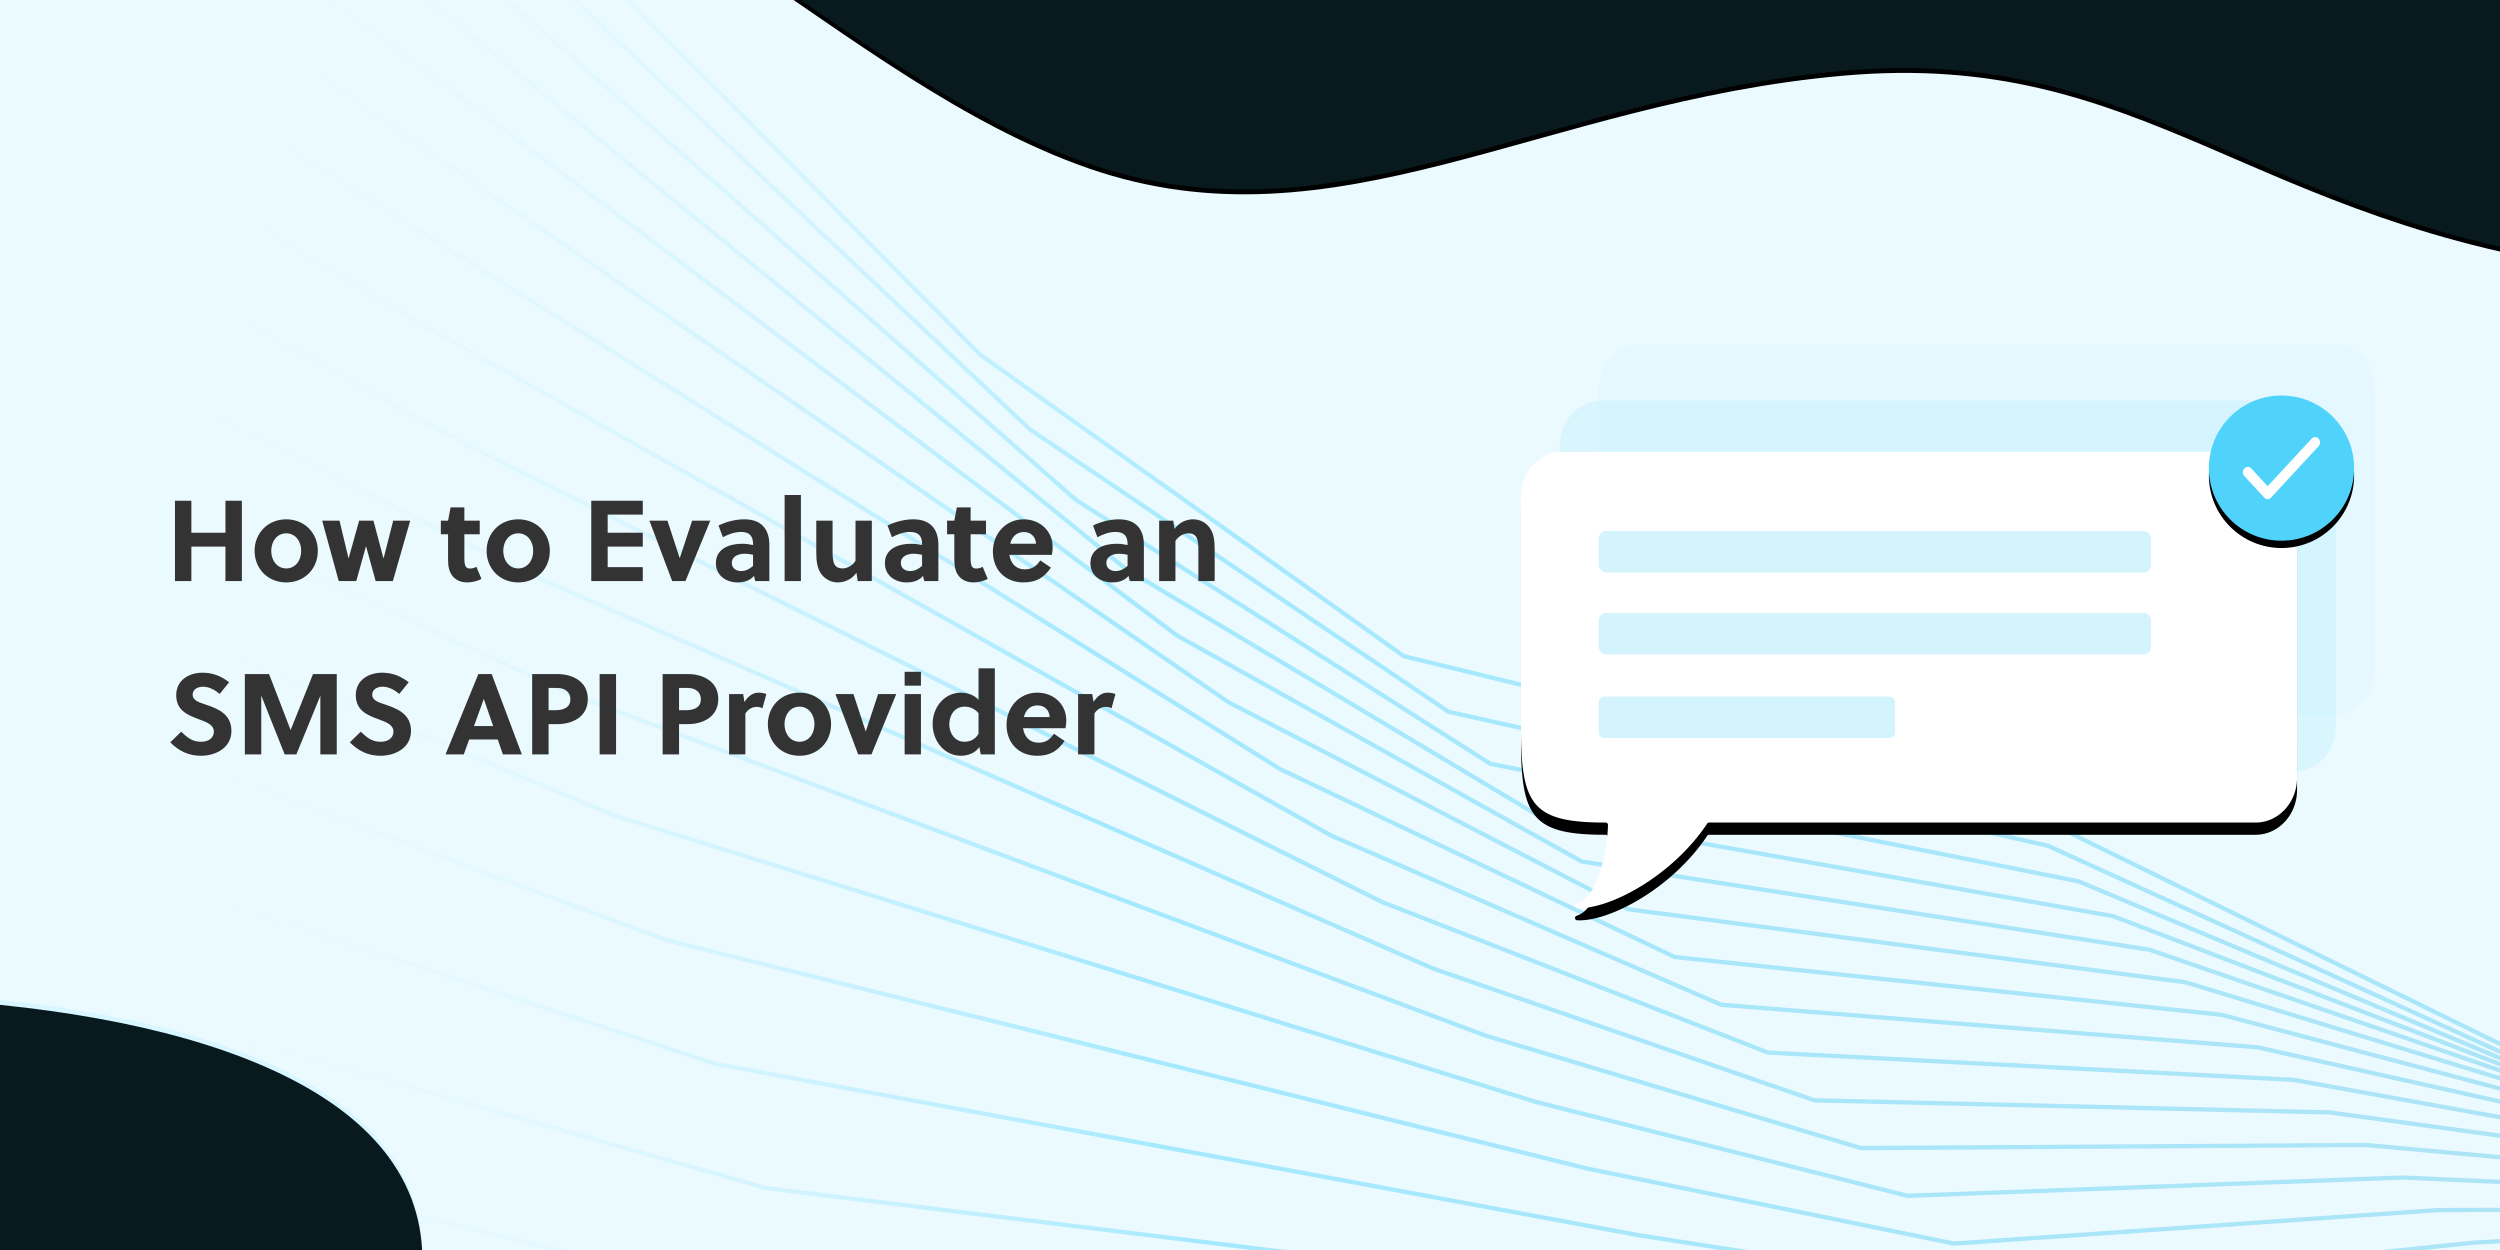 <svg xmlns="http://www.w3.org/2000/svg" xmlns:xlink="http://www.w3.org/1999/xlink" width="1024" height="512" xmlns:v="https://vecta.io/nano"><defs><path d="M1046-338c31 362 329 95 304 219s-133 247-281 228-190-91-314-80-208 73-309 38S259-76 148-84 20-203 53-253s95-145 172-201 790-246 821 116z" id="A"/><filter x="-1.8%" y="-3.2%" width="103.6%" height="107.1%" id="B"><feOffset dy="2" in="SourceAlpha"/><feGaussianBlur stdDeviation="7.5"/><feComposite in2="SourceAlpha" operator="out"/><feColorMatrix values="0 0 0 0 0.891   0 0 0 0 0.917   0 0 0 0 0.926  0 0 0 1 0"/></filter><linearGradient x1="7.661%" y1="49.945%" x2="74.593%" y2="51.017%" id="C"><stop stop-color="#ebfaff" stop-opacity="0" offset="0%"/><stop stop-color="#3dd0ff" stop-opacity=".4" offset="35.989%"/><stop stop-color="#2fb6e3" stop-opacity=".327" offset="92.411%"/><stop stop-color="#2fb6e3" stop-opacity=".143" offset="100%"/></linearGradient><linearGradient x1="7.661%" y1="49.968%" x2="74.593%" y2="50.594%" id="D"><stop stop-color="#ebfaff" stop-opacity="0" offset="0%"/><stop stop-color="#3dd0ff" stop-opacity=".4" offset="35.989%"/><stop stop-color="#2fb6e3" stop-opacity=".327" offset="92.411%"/><stop stop-color="#2fb6e3" stop-opacity=".143" offset="100%"/></linearGradient><linearGradient x1="7.661%" y1="49.952%" x2="74.593%" y2="50.879%" id="E"><stop stop-color="#ebfaff" stop-opacity="0" offset="0%"/><stop stop-color="#3dd0ff" stop-opacity=".4" offset="35.989%"/><stop stop-color="#2fb6e3" stop-opacity=".327" offset="92.411%"/><stop stop-color="#2fb6e3" stop-opacity=".143" offset="100%"/></linearGradient><linearGradient x1="7.661%" y1="49.904%" x2="74.593%" y2="51.761%" id="F"><stop stop-color="#ebfaff" stop-opacity="0" offset="0%"/><stop stop-color="#3dd0ff" stop-opacity=".4" offset="35.989%"/><stop stop-color="#2fb6e3" stop-opacity=".327" offset="92.411%"/><stop stop-color="#2fb6e3" stop-opacity=".143" offset="100%"/></linearGradient><linearGradient x1="7.661%" y1="49.821%" x2="74.593%" y2="53.28%" id="G"><stop stop-color="#ebfaff" stop-opacity="0" offset="0%"/><stop stop-color="#3dd0ff" stop-opacity=".4" offset="35.989%"/><stop stop-color="#2fb6e3" stop-opacity=".327" offset="92.411%"/><stop stop-color="#2fb6e3" stop-opacity=".143" offset="100%"/></linearGradient><linearGradient x1="7.661%" y1="49.715%" x2="74.593%" y2="55.241%" id="H"><stop stop-color="#ebfaff" stop-opacity="0" offset="0%"/><stop stop-color="#3dd0ff" stop-opacity=".4" offset="35.989%"/><stop stop-color="#2fb6e3" stop-opacity=".327" offset="92.411%"/><stop stop-color="#2fb6e3" stop-opacity=".143" offset="100%"/></linearGradient><linearGradient x1="7.661%" y1="49.585%" x2="74.593%" y2="57.626%" id="I"><stop stop-color="#ebfaff" stop-opacity="0" offset="0%"/><stop stop-color="#3dd0ff" stop-opacity=".4" offset="35.989%"/><stop stop-color="#2fb6e3" stop-opacity=".327" offset="92.411%"/><stop stop-color="#2fb6e3" stop-opacity=".143" offset="100%"/></linearGradient><linearGradient x1="7.661%" y1="49.433%" x2="74.593%" y2="60.422%" id="J"><stop stop-color="#ebfaff" stop-opacity="0" offset="0%"/><stop stop-color="#3dd0ff" stop-opacity=".4" offset="35.989%"/><stop stop-color="#2fb6e3" stop-opacity=".327" offset="92.411%"/><stop stop-color="#2fb6e3" stop-opacity=".143" offset="100%"/></linearGradient><linearGradient x1="7.661%" y1="49.259%" x2="74.593%" y2="63.612%" id="K"><stop stop-color="#ebfaff" stop-opacity="0" offset="0%"/><stop stop-color="#3dd0ff" stop-opacity=".4" offset="35.989%"/><stop stop-color="#2fb6e3" stop-opacity=".327" offset="92.411%"/><stop stop-color="#2fb6e3" stop-opacity=".143" offset="100%"/></linearGradient><linearGradient x1="7.661%" y1="49.065%" x2="74.593%" y2="67.183%" id="L"><stop stop-color="#ebfaff" stop-opacity="0" offset="0%"/><stop stop-color="#3dd0ff" stop-opacity=".4" offset="35.989%"/><stop stop-color="#2fb6e3" stop-opacity=".327" offset="92.411%"/><stop stop-color="#2fb6e3" stop-opacity=".143" offset="100%"/></linearGradient><linearGradient x1="7.661%" y1="48.851%" x2="74.593%" y2="71.12%" id="M"><stop stop-color="#ebfaff" stop-opacity="0" offset="0%"/><stop stop-color="#3dd0ff" stop-opacity=".4" offset="35.989%"/><stop stop-color="#2fb6e3" stop-opacity=".327" offset="92.411%"/><stop stop-color="#2fb6e3" stop-opacity=".143" offset="100%"/></linearGradient><linearGradient x1="7.661%" y1="48.617%" x2="74.593%" y2="75.409%" id="N"><stop stop-color="#ebfaff" stop-opacity="0" offset="0%"/><stop stop-color="#3dd0ff" stop-opacity=".4" offset="35.989%"/><stop stop-color="#2fb6e3" stop-opacity=".327" offset="92.411%"/><stop stop-color="#2fb6e3" stop-opacity=".143" offset="100%"/></linearGradient><linearGradient x1="7.661%" y1="48.365%" x2="74.593%" y2="80.038%" id="O"><stop stop-color="#ebfaff" stop-opacity="0" offset="0%"/><stop stop-color="#3dd0ff" stop-opacity=".4" offset="35.989%"/><stop stop-color="#2fb6e3" stop-opacity=".327" offset="92.411%"/><stop stop-color="#2fb6e3" stop-opacity=".143" offset="100%"/></linearGradient><linearGradient x1="7.661%" y1="48.096%" x2="74.593%" y2="84.995%" id="P"><stop stop-color="#ebfaff" stop-opacity="0" offset="0%"/><stop stop-color="#3dd0ff" stop-opacity=".4" offset="35.989%"/><stop stop-color="#2fb6e3" stop-opacity=".327" offset="92.411%"/><stop stop-color="#2fb6e3" stop-opacity=".143" offset="100%"/></linearGradient><linearGradient x1="7.661%" y1="47.809%" x2="74.593%" y2="90.266%" id="Q"><stop stop-color="#ebfaff" stop-opacity="0" offset="0%"/><stop stop-color="#3dd0ff" stop-opacity=".4" offset="35.989%"/><stop stop-color="#2fb6e3" stop-opacity=".327" offset="92.411%"/><stop stop-color="#2fb6e3" stop-opacity=".143" offset="100%"/></linearGradient><linearGradient x1="7.661%" y1="47.505%" x2="74.593%" y2="95.84%" id="R"><stop stop-color="#ebfaff" stop-opacity="0" offset="0%"/><stop stop-color="#3dd0ff" stop-opacity=".4" offset="35.989%"/><stop stop-color="#2fb6e3" stop-opacity=".327" offset="92.411%"/><stop stop-color="#2fb6e3" stop-opacity=".143" offset="100%"/></linearGradient><linearGradient x1="7.661%" y1="47.186%" x2="74.593%" y2="101.707%" id="S"><stop stop-color="#ebfaff" stop-opacity="0" offset="0%"/><stop stop-color="#3dd0ff" stop-opacity=".4" offset="35.989%"/><stop stop-color="#2fb6e3" stop-opacity=".327" offset="92.411%"/><stop stop-color="#2fb6e3" stop-opacity=".143" offset="100%"/></linearGradient><path d="M35.633 152.874c-.22 9.35-3.575 28.949-12.645 32.139a.96.96 0 0 0-.86 1.051.96.96 0 0 0 1.051.86c12.655.592 38.453-12.684 53.115-34.632a.86.86 0 0 1 .707-.401h223.9c9.367 0 16.966-8.214 16.966-18.338V18.348C317.867 8.214 310.268 0 300.901 0H16.966C7.599 0 0 8.214 0 18.348v95.014c0 31.519 4.779 38.558 34.725 38.529.52.026.924.463.908.984z" id="T"/><filter x="-30.5%" y="-49.2%" width="161.0%" height="203.8%" id="U"><feMorphology radius="1.5" operator="dilate" in="SourceAlpha"/><feOffset dy="5"/><feGaussianBlur stdDeviation="30"/><feColorMatrix values="0 0 0 0 0.314   0 0 0 0 0.525   0 0 0 0 0.589  0 0 0 1 0"/></filter><ellipse id="V" cx="311.501" cy="50.735" rx="29.745" ry="29.732"/><filter x="-73.1%" y="-68.1%" width="246.2%" height="246.3%" id="W"><feMorphology radius="2.5" operator="dilate" in="SourceAlpha"/><feOffset dy="3"/><feGaussianBlur stdDeviation="11.5"/><feColorMatrix values="0 0 0 0 0.44   0 0 0 0 0.552   0 0 0 0 0.586  0 0 0 1 0"/></filter><path d="M173 514c0 146-589 396-647 253s85-260 162-316 485-83 485 63z" id="X"/><filter x="-3.6%" y="-5.3%" width="107.1%" height="111.6%" id="Y"><feOffset dy="2" in="SourceAlpha"/><feGaussianBlur stdDeviation="7.5"/><feComposite in2="SourceAlpha" operator="out"/><feColorMatrix values="0 0 0 0 0.891   0 0 0 0 0.917   0 0 0 0 0.926  0 0 0 1 0"/></filter></defs><g fill="none" fill-rule="evenodd"><path fill="#ebfaff" d="M-3.261 0h1047.469l8.531 514-1056-.369z"/><use fill="#000" filter="url(#B)" xlink:href="#A"/><use fill-opacity=".124" fill="#50d3fb" xlink:href="#A"/><g transform="translate(-311 -562)" stroke-width="1.75"><path stroke="url(#C)" d="M2048.093 1042.824l-179.595-74.877-177.516 74.283-503.43 107.381-521.126.794-394.481-78.484"/><path stroke="url(#D)" d="M254.766 1005.323l390.93 94.216 378.61 23.004 144.188 7.508 185.453-32.415 274.921-43.502 51.868-7.056 178.126-57.336 183.118 77.74"/><path stroke="url(#E)" d="M237.589 938.725l387.378 109.948 378.336 46.583 146.136 15.234 189.732-26.183 279.531-29.35 51.79-3.029 178.737-40.391 186.64 80.603"/><path stroke="url(#F)" d="M220.411 872.127l383.827 125.676 378.057 70.166 148.085 22.96 194.01-19.955 284.142-15.195 51.714.997 179.347-23.447 190.163 83.466"/><path stroke="url(#G)" d="M203.233 805.529l380.274 141.408 377.781 93.744 150.036 30.688 198.285-13.725 288.754-1.042 51.637 5.021 179.955-6.5 193.685 86.329"/><path stroke="url(#H)" d="M186.057 738.931l376.721 157.14 377.506 117.326 151.981 38.408 202.564-7.492 293.365 13.112 51.561 9.046 180.566 10.444 197.206 89.195"/><path stroke="url(#I)" d="M168.879 672.333l373.17 172.87L919.278 986.11l153.932 46.136 206.84-1.265 297.975 27.269 51.487 13.069 181.174 27.391 200.73 92.058"/><path stroke="url(#J)" d="M151.702 605.736l369.618 188.602 376.952 164.486 155.881 53.86 211.117 4.968 302.586 41.42 51.411 17.094 181.785 44.336 204.251 94.923"/><path stroke="url(#K)" d="M134.524 539.138l366.065 204.333 376.677 188.065 157.83 61.588 215.393 11.197 307.198 55.573 51.334 21.121 182.393 61.282 207.776 97.784"/><path stroke="url(#L)" d="M117.346 472.54L479.86 692.603l376.399 211.648 159.78 69.31 219.672 17.429 311.807 69.727 51.258 25.144 183.002 78.229 211.298 100.647"/><path stroke="url(#M)" d="M100.169 405.941L459.13 641.737l376.124 235.228 161.727 77.036 223.95 23.656 316.417 83.882 51.184 29.171 183.612 95.172 214.821 103.513"/><path stroke="url(#N)" d="M82.991 339.343l355.41 251.527 375.846 258.807 163.676 84.764 228.227 29.887 321.03 98.035 51.106 33.195 184.223 112.118 218.342 106.378"/><path stroke="url(#O)" d="M65.813 272.746l351.858 267.259L793.242 822.39l165.625 92.488 232.503 36.119 325.642 112.189 51.028 37.22 184.833 129.065 221.864 109.241"/><path stroke="url(#P)" d="M48.636 206.148l348.307 282.989 375.293 305.969L939.81 895.318l236.782 41.962 330.251 126.344 50.953 41.631 185.441 146.009 225.389 112.105"/><path stroke="url(#Q)" d="M32.087 138.619l344.754 298.721 375.017 329.549 169.523 107.939 241.059 48.193 334.861 140.495 50.879 45.656 186.05 162.954 228.909 114.968"/><path stroke="url(#R)" d="M16.922 70.311l341.201 314.451 374.742 353.129 171.471 115.663 245.337 54.81 339.474 154.652 50.801 49.295 186.66 179.899 232.434 117.831"/><path stroke="url(#S)" d="M.464.476l337.65 330.183 374.464 376.709L886 830.756l249.612 61.041 344.084 168.804 237.996 250.165 235.954 120.696"/></g><g transform="translate(623 141)" fill-rule="nonzero"><g fill="#50d3fb"><path d="M67.471 152.865c-.22 9.36-3.575 28.959-12.645 32.149a.96.96 0 0 0-.86 1.051.96.96 0 0 0 1.051.86c12.655.592 38.453-12.693 53.115-34.642a.85.85 0 0 1 .717-.392h223.891c9.367 0 16.966-8.214 16.966-18.348V18.348C349.705 8.214 342.106 0 332.739 0H48.814c-9.367 0-16.966 8.214-16.966 18.348v95.004c0 31.519 4.779 38.567 34.725 38.539.513.031.91.461.898.974z" opacity=".042"/><path d="M51.519 176.017c-.22 9.36-3.575 28.949-12.645 32.149a.96.96 0 0 0-.684 1.515.96.96 0 0 0 .876.395c12.655.592 38.462-12.693 53.115-34.642a.86.86 0 0 1 .717-.401h223.891c9.377 0 16.975-8.214 16.975-18.338V41.49c0-10.124-7.647-18.338-16.975-18.338H32.851c-9.367 0-16.966 8.214-16.966 18.338v95.014c0 31.519 4.779 38.558 34.725 38.539.517.026.919.457.908.974z" opacity=".115"/></g><g transform="translate(0 44.03)"><use fill="#000" filter="url(#U)" xlink:href="#T"/><use fill="#fff" xlink:href="#T"/><g fill="#50d3fb"><rect opacity=".25" x="31.838" y="32.483" width="226.233" height="16.963" rx="2.985"/><rect opacity=".25" x="31.838" y="66.055" width="226.233" height="16.963" rx="2.985"/><rect opacity=".25" x="31.838" y="100.296" width="121.37" height="16.963" rx="2.188"/></g></g><use fill="#000" filter="url(#W)" xlink:href="#V"/><use fill="#50d3fb" xlink:href="#V"/><path d="M326.708 38.691a1.91 1.91 0 0 0-2.867 0l-18.017 19.475-6.691-7.259a1.91 1.91 0 0 0-2.867 0 2.29 2.29 0 0 0 0 3.066l8.134 8.797a1.91 1.91 0 0 0 2.867 0l19.441-21.012a2.31 2.31 0 0 0 0-3.066h0z" fill="#fff"/></g><use fill="#000" filter="url(#Y)" xlink:href="#X"/><use fill-opacity=".124" fill="#50d3fb" xlink:href="#X"/><path d="M78.387 238v-14.1h13.959V238h6.721v-32.9h-6.721v13.113H78.387V205.1h-6.721V238h6.721zm38.869.564c7.52 0 12.925-5.64 12.925-12.925s-5.405-12.925-12.925-12.925c-7.567 0-12.972 5.64-12.972 12.925s5.405 12.925 12.972 12.925zm0-5.734c-3.666 0-6.157-3.149-6.157-7.191s2.491-7.191 6.157-7.191 6.11 3.149 6.11 7.191-2.444 7.191-6.11 7.191zm28.67 5.17l3.948-14.147h.094L153.869 238h7.05l7.097-24.722h-6.956l-3.901 15.275h-.141l-4.042-15.275h-5.875l-4.277 15.322h-.094l-3.666-15.322h-7.097L138.735 238h7.191zm45.402.564c1.927 0 4.277-.517 5.875-1.457l-2.068-4.935c-.846.423-1.645.705-2.679.705-1.41 0-1.974-.893-2.162-2.35-.075-.564-.09-1.098-.093-1.674l-.001-10.029h6.298v-5.546H190.2v-5.452h-5.64l-1.034 5.452h-2.961v5.546h2.961v10.293c0 1.457.094 2.914.47 4.136.893 3.196 3.478 5.311 7.332 5.311zm20.962 0c7.52 0 12.925-5.64 12.925-12.925s-5.405-12.925-12.925-12.925c-7.567 0-12.972 5.64-12.972 12.925s5.405 12.925 12.972 12.925zm0-5.734c-3.666 0-6.157-3.149-6.157-7.191s2.491-7.191 6.157-7.191 6.11 3.149 6.11 7.191-2.444 7.191-6.11 7.191zm50.995 5.17v-5.687h-14.382V223.9h14.382v-5.687h-14.382v-7.426h14.382V205.1h-21.103V238h21.103zm17.484 0l10.152-24.722h-7.426l-5.029 15.228h-.094l-4.982-15.228h-7.379L275.317 238h5.452zm21.338.564c2.632 0 5.123-.705 6.721-2.679l.517 2.115h5.781v-14.852c0-6.439-3.337-10.434-10.199-10.434-3.666 0-7.473.987-10.622 2.538l1.786 4.794c2.162-1.128 4.653-2.162 7.473-2.162 3.619 0 4.888 1.88 4.888 4.982v.376c-1.551-.329-3.102-.517-4.465-.517-5.123 0-10.763 1.927-10.763 7.99 0 5.076 4.277 7.849 8.883 7.849zm1.41-4.653c-1.974 0-3.76-1.128-3.76-3.29 0-2.914 2.867-3.807 5.311-3.807 1.034 0 2.115.141 3.384.423v4.559c-1.41 1.269-3.008 2.115-4.935 2.115zM328.051 238v-35.25h-6.674V238h6.674zm15.087.564c2.726 0 5.687-1.175 7.661-3.948l.517 3.384h5.781v-24.722h-6.674v16.403c-1.222 2.021-3.384 3.149-5.358 3.149-1.457 0-2.679-.517-3.29-1.739-.705-1.41-.752-3.478-.752-5.311v-12.502h-6.674v12.831c0 3.525.282 6.721 2.209 9.212 1.551 1.974 3.901 3.243 6.58 3.243zm28.2 0c2.632 0 5.123-.705 6.721-2.679l.517 2.115h5.781v-14.852c0-6.439-3.337-10.434-10.199-10.434-3.666 0-7.473.987-10.622 2.538l1.786 4.794c2.162-1.128 4.653-2.162 7.473-2.162 3.619 0 4.888 1.88 4.888 4.982v.376c-1.551-.329-3.102-.517-4.465-.517-5.123 0-10.763 1.927-10.763 7.99 0 5.076 4.277 7.849 8.883 7.849zm1.41-4.653c-1.974 0-3.76-1.128-3.76-3.29 0-2.914 2.867-3.807 5.311-3.807 1.034 0 2.115.141 3.384.423v4.559c-1.41 1.269-3.008 2.115-4.935 2.115zm25.944 4.653c1.927 0 4.277-.517 5.875-1.457l-2.068-4.935c-.846.423-1.645.705-2.679.705-1.41 0-1.974-.893-2.162-2.35-.094-.705-.094-1.363-.094-2.115v-9.588h6.298v-5.546h-6.298v-5.452h-5.64l-1.034 5.452h-2.961v5.546h2.961v10.293c0 1.457.094 2.914.47 4.136.893 3.196 3.478 5.311 7.332 5.311zm20.492 0c5.311 0 8.46-1.974 11.28-6.063l-4.371-2.961c-1.598 2.35-3.243 3.666-6.439 3.666-3.525 0-5.734-2.538-6.204-5.922h17.39c.188-.987.329-2.162.329-3.149 0-6.58-5.076-11.421-11.938-11.421-7.097 0-12.549 5.734-12.549 13.207 0 7.426 5.029 12.643 12.502 12.643zm5.17-15.839h-10.575c.705-2.773 2.444-4.794 5.64-4.794 2.726 0 4.794 1.833 4.935 4.794zm31.161 15.839c2.632 0 5.123-.705 6.721-2.679l.517 2.115h5.781v-14.852c0-6.439-3.337-10.434-10.199-10.434-3.666 0-7.473.987-10.622 2.538l1.786 4.794c2.162-1.128 4.653-2.162 7.473-2.162 3.619 0 4.888 1.88 4.888 4.982v.376c-1.551-.329-3.102-.517-4.465-.517-5.123 0-10.763 1.927-10.763 7.99 0 5.076 4.277 7.849 8.883 7.849zm1.41-4.653c-1.974 0-3.76-1.128-3.76-3.29 0-2.914 2.867-3.807 5.311-3.807 1.034 0 2.115.141 3.384.423v4.559c-1.41 1.269-3.008 2.115-4.935 2.115zM481.459 238v-16.403c1.222-2.021 3.384-3.149 5.358-3.149 1.457 0 2.679.517 3.29 1.739.705 1.41.752 3.478.752 5.311V238h6.674v-12.831c0-3.525-.282-6.721-2.209-9.212-1.551-1.974-3.901-3.243-6.58-3.243-2.726 0-5.687 1.175-7.661 3.948l-.517-3.384h-5.781V238h6.674zM82.335 309.564c5.734 0 12.455-3.055 12.455-10.199 0-6.909-5.593-9.071-10.246-10.669l-.428-.147-.434-.146c-2.327-.779-4.778-1.587-4.778-3.843 0-2.162 2.021-3.29 4.277-3.29 2.538 0 4.982 1.41 6.815 2.961l3.854-4.794c-3.337-2.538-6.674-3.901-10.904-3.901-5.452 0-10.763 2.961-10.763 9.212 0 6.298 4.794 8.178 9.071 9.776 3.337 1.222 6.345 2.303 6.345 5.123 0 2.914-2.585 4.183-5.217 4.183-3.431 0-5.499-1.551-8.178-4.136l-4.465 4.371c3.572 3.572 7.52 5.499 12.596 5.499zM107.01 309v-24.111L116.598 309h4.794l9.823-24.017V309h6.721v-32.9h-9.729l-9.165 22.936-8.836-22.936h-9.917V309h6.721zm48.88.564c5.734 0 12.455-3.055 12.455-10.199 0-6.909-5.593-9.071-10.246-10.669l-.428-.147-.434-.146c-2.327-.779-4.778-1.587-4.778-3.843 0-2.162 2.021-3.29 4.277-3.29 2.538 0 4.982 1.41 6.815 2.961l3.854-4.794c-3.337-2.538-6.674-3.901-10.904-3.901-5.452 0-10.763 2.961-10.763 9.212 0 6.298 4.794 8.178 9.071 9.776 3.337 1.222 6.345 2.303 6.345 5.123 0 2.914-2.585 4.183-5.217 4.183-3.431 0-5.499-1.551-8.178-4.136l-4.465 4.371c3.572 3.572 7.52 5.499 12.596 5.499zm34.075-.564l2.209-6.11h11.703l2.115 6.11h7.755l-12.361-32.9h-5.452L182.492 309h7.473zm12.032-11.609h-7.849l3.995-11.045h.047l3.807 11.045zM224.698 309v-12.408h3.76c5.64 0 12.314-2.726 12.314-10.293 0-7.473-6.721-10.199-12.314-10.199h-10.481V309h6.721zm2.679-18.095h-2.679v-9.118h3.572c3.196 0 5.358 1.739 5.358 4.653 0 3.29-2.679 4.465-6.251 4.465zM252.334 309v-32.9h-6.721V309h6.721zm25.803 0v-12.408h3.76c5.64 0 12.314-2.726 12.314-10.293 0-7.473-6.721-10.199-12.314-10.199h-10.481V309h6.721zm2.679-18.095h-2.679v-9.118h3.572c3.196 0 5.358 1.739 5.358 4.653 0 3.29-2.679 4.465-6.251 4.465zM305.303 309v-16.732c.987-1.645 2.726-2.726 4.653-2.726.846 0 1.645.188 2.35.564l1.598-5.828c-.893-.329-1.974-.564-3.196-.564-2.444 0-4.371 1.551-5.781 3.854l-.517-3.29h-5.781V309h6.674zm22.184.564c7.52 0 12.925-5.64 12.925-12.925s-5.405-12.925-12.925-12.925c-7.567 0-12.972 5.64-12.972 12.925s5.405 12.925 12.972 12.925zm0-5.734c-3.666 0-6.157-3.149-6.157-7.191s2.491-7.191 6.157-7.191 6.11 3.149 6.11 7.191-2.444 7.191-6.11 7.191zm29.469 5.17l10.152-24.722h-7.426l-5.029 15.228h-.094l-4.982-15.228h-7.379L351.504 309h5.452zm20.257-28.153v-5.687h-6.674v5.687h6.674zm0 28.153v-24.722h-6.674V309h6.674zm16.309.564c2.538 0 5.875-.893 7.614-3.619L401.7 309h5.781v-35.25h-6.674v12.925c-1.88-2.115-4.841-2.961-7.191-2.961-6.721 0-11.609 5.875-11.609 12.831 0 7.191 4.982 13.019 11.515 13.019zm1.457-5.734c-3.807 0-6.157-3.478-6.157-7.097 0-3.478 1.974-7.285 6.251-7.285 2.068 0 4.042.705 5.734 2.679v8.46c-1.457 2.444-3.713 3.243-5.828 3.243zm29.798 5.734c5.311 0 8.46-1.974 11.28-6.063l-4.371-2.961c-1.598 2.35-3.243 3.666-6.439 3.666-3.525 0-5.734-2.538-6.204-5.922h17.39c.188-.987.329-2.162.329-3.149 0-6.58-5.076-11.421-11.938-11.421-7.097 0-12.549 5.734-12.549 13.207 0 7.426 5.029 12.643 12.502 12.643zm5.17-15.839h-10.575c.705-2.773 2.444-4.794 5.64-4.794 2.726 0 4.794 1.833 4.935 4.794zM448.277 309v-16.732c.987-1.645 2.726-2.726 4.653-2.726.846 0 1.645.188 2.35.564l1.598-5.828c-.893-.329-1.974-.564-3.196-.564-2.444 0-4.371 1.551-5.781 3.854l-.517-3.29h-5.781V309h6.674z" fill="#333" fill-rule="nonzero"/></g></svg>